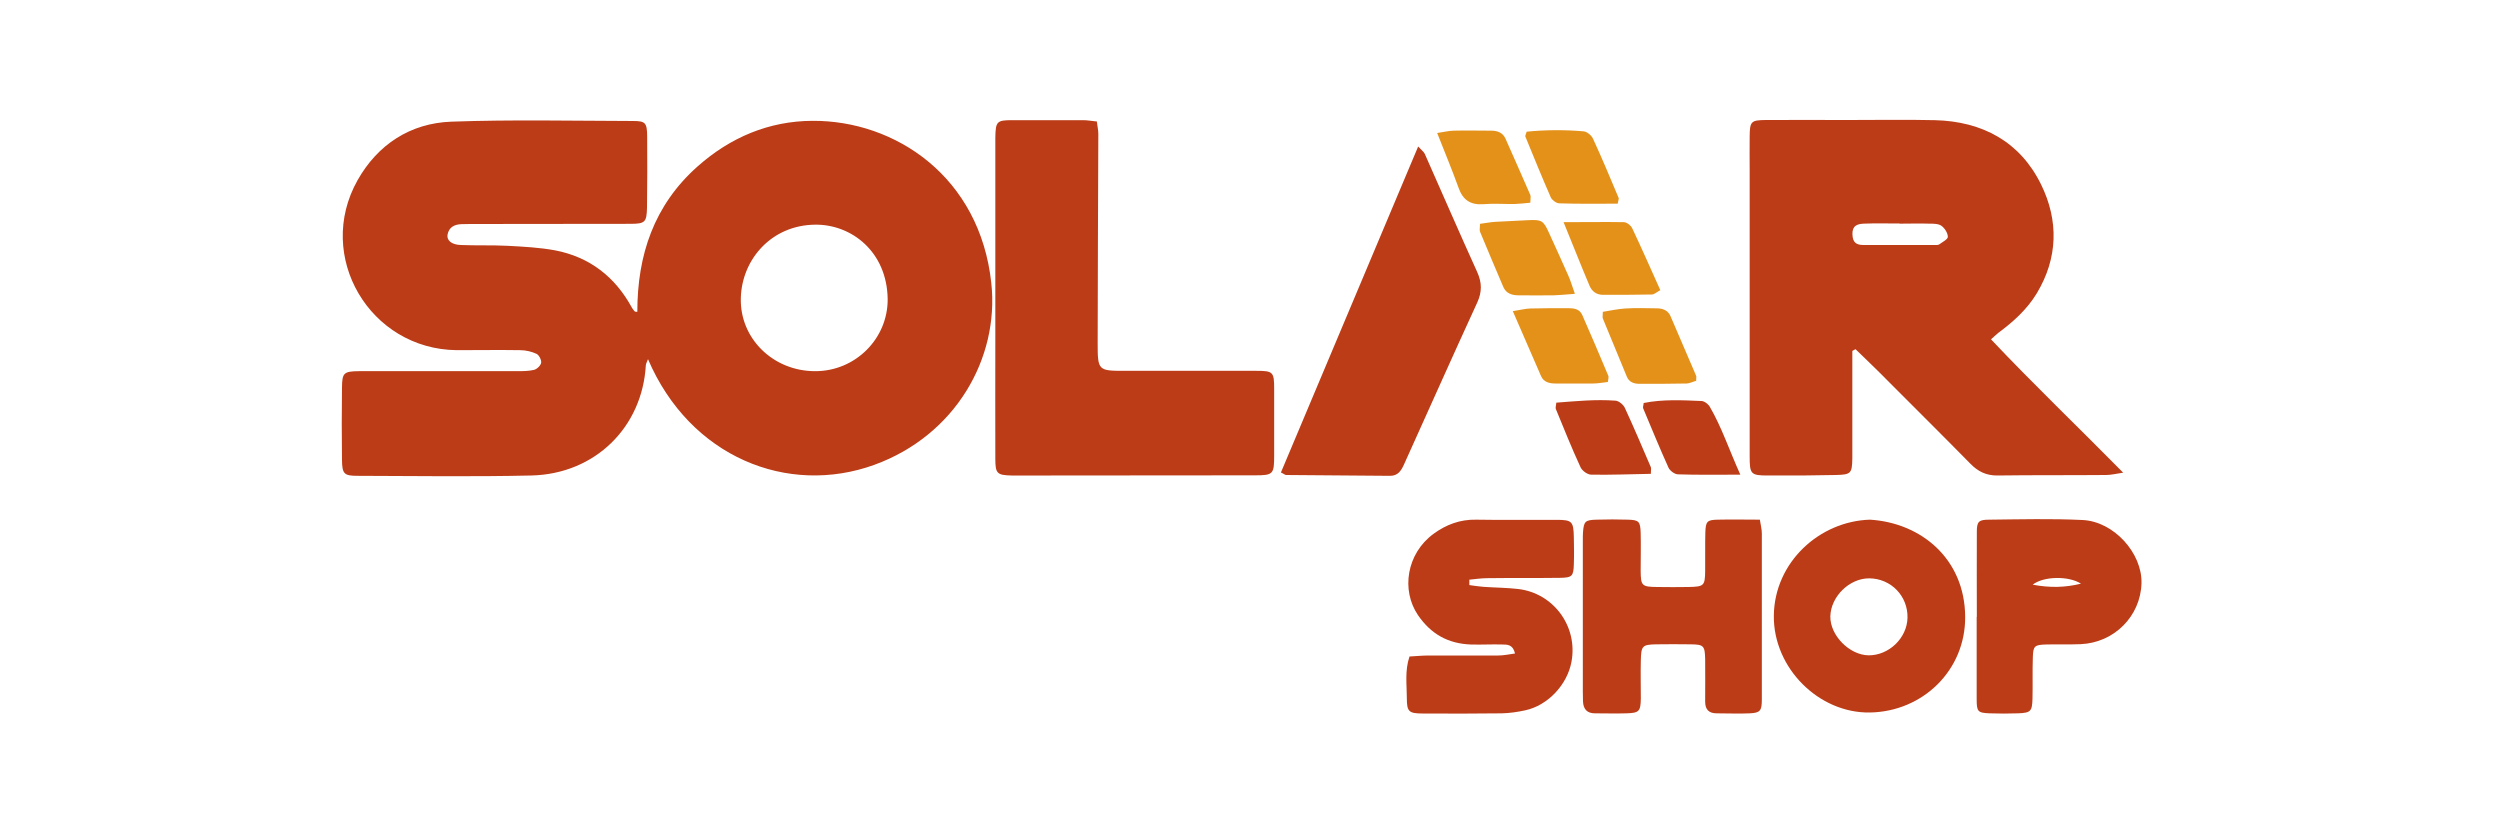 <svg xmlns="http://www.w3.org/2000/svg" id="Camada_1" data-name="Camada 1" viewBox="0 0 150 50"><defs><style>      .cls-1 {        fill: #bc3c17;      }      .cls-1, .cls-2 {        stroke-width: 0px;      }      .cls-2 {        fill: #e4911a;      }    </style></defs><path class="cls-1" d="M38.24,18.7c0-3.4,1-6.39,3.61-8.71,1.97-1.75,4.29-2.73,6.9-2.74,4.95-.03,10.05,3.34,10.73,9.75.48,4.49-2.15,9.12-7.02,10.89-5.18,1.88-11.06-.45-13.58-6.34-.06.17-.12.26-.13.36-.21,3.72-3.04,6.53-6.87,6.62-3.47.08-6.95.03-10.43.02-.81,0-.92-.12-.93-.95-.02-1.46-.02-2.91,0-4.37.01-.86.11-.95,1.02-.96,3.16,0,6.32,0,9.48,0,.35,0,.7,0,1.03-.08.18-.05.4-.27.42-.43.02-.17-.13-.46-.28-.53-.3-.14-.65-.22-.99-.22-1.26-.02-2.53,0-3.79,0-5.22-.05-8.52-5.63-5.96-10.19,1.21-2.15,3.17-3.43,5.63-3.52,3.63-.13,7.27-.05,10.9-.04.75,0,.84.11.85.92.01,1.42.01,2.85-.01,4.27-.02.88-.11.98-1,.98-3.06.01-6.13,0-9.2.01-.32,0-.63,0-.95.01-.42.02-.74.19-.82.64-.05.33.24.59.79.61.95.04,1.9,0,2.84.05.94.05,1.89.1,2.82.27,2.08.4,3.61,1.59,4.62,3.45.04.08.11.15.17.22.01.02.06.01.15.02ZM53.26,17.94c-.04-2.84-2.17-4.48-4.34-4.46-2.62.02-4.4,2.07-4.47,4.38-.08,2.46,1.96,4.42,4.47,4.41,2.41,0,4.36-1.96,4.34-4.33Z"></path><path class="cls-1" d="M111.14,21.07c0,1.9,0,3.79,0,5.69,0,.25,0,.51,0,.76-.02.88-.08.96-.99.98-1.36.03-2.72.04-4.07.03-1.04,0-1.1-.08-1.1-1.16,0-5.7,0-11.39,0-17.09,0-.7-.01-1.39,0-2.09.01-.91.08-.98.97-.99,1.64-.01,3.29,0,4.93,0,1.74,0,3.48-.03,5.21.01,2.85.07,5.12,1.29,6.38,3.87,1.05,2.15,1.02,4.39-.27,6.53-.59.97-1.41,1.7-2.3,2.36-.12.09-.23.21-.44.39,2.55,2.7,5.21,5.24,7.93,8-.45.07-.74.14-1.03.14-2.18.02-4.36,0-6.54.03-.65,0-1.14-.24-1.59-.7-1.82-1.85-3.66-3.67-5.49-5.51-.46-.46-.94-.91-1.41-1.37-.06.03-.12.07-.18.1ZM113.97,13.41h0c-.72,0-1.45-.02-2.17.01-.54.02-.71.28-.64.8.06.43.36.48.68.48,1.41,0,2.83,0,4.24,0,.09,0,.21.01.28-.04.19-.14.51-.3.51-.45,0-.23-.19-.52-.38-.66-.18-.13-.48-.13-.72-.13-.6-.02-1.19,0-1.79,0Z"></path><path class="cls-1" d="M65.81,7.29c.04.32.09.53.09.74-.01,4.17-.04,8.35-.04,12.52,0,1.7.02,1.7,1.67,1.7,2.62,0,5.24,0,7.86,0,1,0,1.06.07,1.06,1.09,0,1.33,0,2.66,0,3.99,0,1.13-.06,1.19-1.17,1.19-4.07.01-8.15,0-12.22.01-.79,0-1.58.01-2.37,0-.87-.02-.97-.12-.97-1.01-.01-2.44,0-4.87,0-7.31,0-3.76,0-7.53,0-11.29,0-.22,0-.44,0-.66.02-.97.08-1.05,1.01-1.05,1.42,0,2.84,0,4.26,0,.25,0,.5.05.83.08Z"></path><path class="cls-1" d="M76.85,28.36c2.74-6.5,5.46-12.97,8.24-19.57.22.24.35.33.4.45,1.05,2.37,2.08,4.74,3.15,7.1.28.63.28,1.18,0,1.8-1.49,3.24-2.94,6.5-4.41,9.75-.17.37-.37.66-.82.66-2.08-.02-4.16-.03-6.24-.05-.06,0-.11-.05-.31-.15Z"></path><path class="cls-1" d="M88.13,35.1c.29.04.59.09.88.11.69.05,1.39.05,2.08.13,2.13.25,3.59,2.25,3.2,4.36-.25,1.38-1.42,2.63-2.78,2.92-.46.1-.94.17-1.41.18-1.58.02-3.16.02-4.73.01-.84,0-.96-.11-.96-.92,0-.81-.13-1.64.16-2.5.4-.02.77-.06,1.15-.06,1.39,0,2.78.01,4.17,0,.32,0,.65-.07,1.01-.12-.12-.54-.46-.54-.76-.54-.63-.02-1.26.02-1.89,0-1.35-.05-2.38-.61-3.17-1.76-1.02-1.5-.69-3.69.93-4.88.75-.55,1.59-.87,2.56-.85,1.61.03,3.22,0,4.83.01.93,0,1.01.1,1.03,1.05.01.54.02,1.08,0,1.61-.02.72-.1.81-.84.82-1.45.02-2.9,0-4.36.02-.36,0-.72.06-1.07.09,0,.11,0,.22,0,.33Z"></path><path class="cls-1" d="M105.59,31.17c.05.34.12.58.12.83,0,3.32,0,6.64,0,9.96,0,.68-.09.81-.72.84-.66.03-1.33,0-1.99,0-.47,0-.69-.23-.69-.7,0-.85.01-1.71,0-2.56-.02-.8-.09-.87-.87-.88-.69-.01-1.39-.01-2.08,0-.82.02-.89.09-.91.96-.02.76,0,1.52,0,2.28-.01.78-.1.88-.87.9-.63.02-1.26,0-1.89,0-.46,0-.69-.25-.71-.71,0-.19-.01-.38-.01-.57,0-3.04,0-6.07,0-9.11,0-.16,0-.32.01-.47.05-.66.13-.74.81-.76.63-.02,1.26-.02,1.89,0,.66.02.74.11.76.8.02.76,0,1.52,0,2.28.01.89.07.95.99.96.63.01,1.26.01,1.89,0,.92-.02.98-.07.99-.97.01-.76-.01-1.52.01-2.28.02-.69.1-.78.77-.79.81-.02,1.63,0,2.5,0Z"></path><path class="cls-1" d="M112.2,31.18c3.06.19,5.68,2.34,5.71,5.81.03,3.22-2.54,5.71-5.72,5.76-3.05.05-5.8-2.66-5.76-5.82.04-3.2,2.74-5.66,5.77-5.75ZM112.11,39.32c1.22.01,2.31-1.03,2.34-2.25.03-1.31-.99-2.36-2.3-2.37-1.19,0-2.3,1.09-2.33,2.28-.02,1.14,1.14,2.32,2.29,2.34Z"></path><path class="cls-1" d="M118.61,37.01c0-1.71-.01-3.41,0-5.12,0-.6.12-.71.75-.71,1.86-.02,3.73-.07,5.58.02,1.89.08,3.6,1.99,3.55,3.8-.06,1.97-1.63,3.56-3.65,3.65-.69.03-1.39,0-2.08.02-.69.02-.77.09-.79.77-.03.82,0,1.64-.02,2.46-.02.78-.1.87-.87.9-.57.02-1.14.02-1.7,0-.72-.03-.78-.1-.78-.86,0-.82,0-1.64,0-2.47,0-.82,0-1.64,0-2.46ZM124.86,35.02c-.75-.48-2.25-.45-2.9.06,1.05.2,1.97.17,2.9-.06Z"></path><path class="cls-2" d="M90.76,18.67c.45-.07.75-.15,1.05-.16.75-.02,1.51-.02,2.26-.02.36,0,.71.04.87.42.53,1.21,1.05,2.42,1.56,3.64.03.07,0,.18-.03.37-.3.03-.59.09-.89.09-.75.01-1.51,0-2.26,0-.36,0-.7-.08-.86-.45-.55-1.26-1.1-2.52-1.7-3.91Z"></path><path class="cls-2" d="M101.76,22.85c-.2.06-.38.15-.55.16-.94.02-1.89.02-2.83.02-.33,0-.63-.09-.77-.43-.48-1.16-.96-2.32-1.44-3.49-.03-.08,0-.18,0-.4.44-.07.88-.17,1.34-.2.63-.04,1.26-.02,1.89-.01.37,0,.69.12.84.49.51,1.18,1.02,2.37,1.53,3.56.02.05,0,.12,0,.31Z"></path><path class="cls-1" d="M104.42,28.48c-1.43,0-2.59.02-3.74-.02-.2,0-.49-.22-.57-.4-.53-1.17-1.02-2.37-1.52-3.56-.03-.07.02-.18.03-.32,1.14-.23,2.3-.17,3.46-.12.18,0,.42.19.51.35.71,1.22,1.15,2.56,1.83,4.07Z"></path><path class="cls-1" d="M93.37,24.16c1.18-.09,2.36-.21,3.56-.12.2.01.47.24.56.43.54,1.17,1.05,2.37,1.56,3.56.03.08,0,.18,0,.4-1.21.02-2.39.07-3.57.05-.23,0-.55-.23-.65-.45-.53-1.15-1-2.32-1.48-3.49-.03-.08.01-.18.03-.38Z"></path><path class="cls-2" d="M94.48,17.63c-.54.04-.9.08-1.26.09-.69.01-1.39,0-2.08,0-.4,0-.76-.09-.94-.5-.47-1.1-.94-2.21-1.4-3.32-.04-.1,0-.24,0-.47.31-.04.61-.1.91-.12.66-.04,1.32-.06,1.99-.1.8-.04.91.03,1.23.74.39.86.79,1.72,1.17,2.59.13.28.21.58.39,1.08Z"></path><path class="cls-2" d="M97.06,12.22c-1.18,0-2.34.02-3.5-.02-.18,0-.43-.19-.51-.35-.53-1.21-1.03-2.44-1.53-3.66-.02-.04.03-.12.08-.29,1.11-.11,2.27-.12,3.42-.02.2.02.47.24.56.44.54,1.17,1.04,2.37,1.54,3.56.02.05-.02.12-.06.35Z"></path><path class="cls-2" d="M93.81,13.33c1.37,0,2.49-.02,3.62,0,.17,0,.42.19.5.36.58,1.22,1.12,2.46,1.69,3.72-.24.13-.37.26-.51.26-.98.02-1.95.02-2.93.02-.39,0-.67-.21-.81-.55-.5-1.18-.97-2.38-1.56-3.82Z"></path><path class="cls-2" d="M91.83,12.16c-.32.03-.63.07-.93.08-.63.01-1.27-.04-1.89.01-.78.06-1.24-.25-1.5-.99-.38-1.06-.82-2.11-1.28-3.28.39-.06.69-.13.98-.14.76-.02,1.52,0,2.27,0,.37,0,.69.12.85.48.5,1.13,1,2.25,1.49,3.38.04.1,0,.24,0,.46Z"></path></svg>